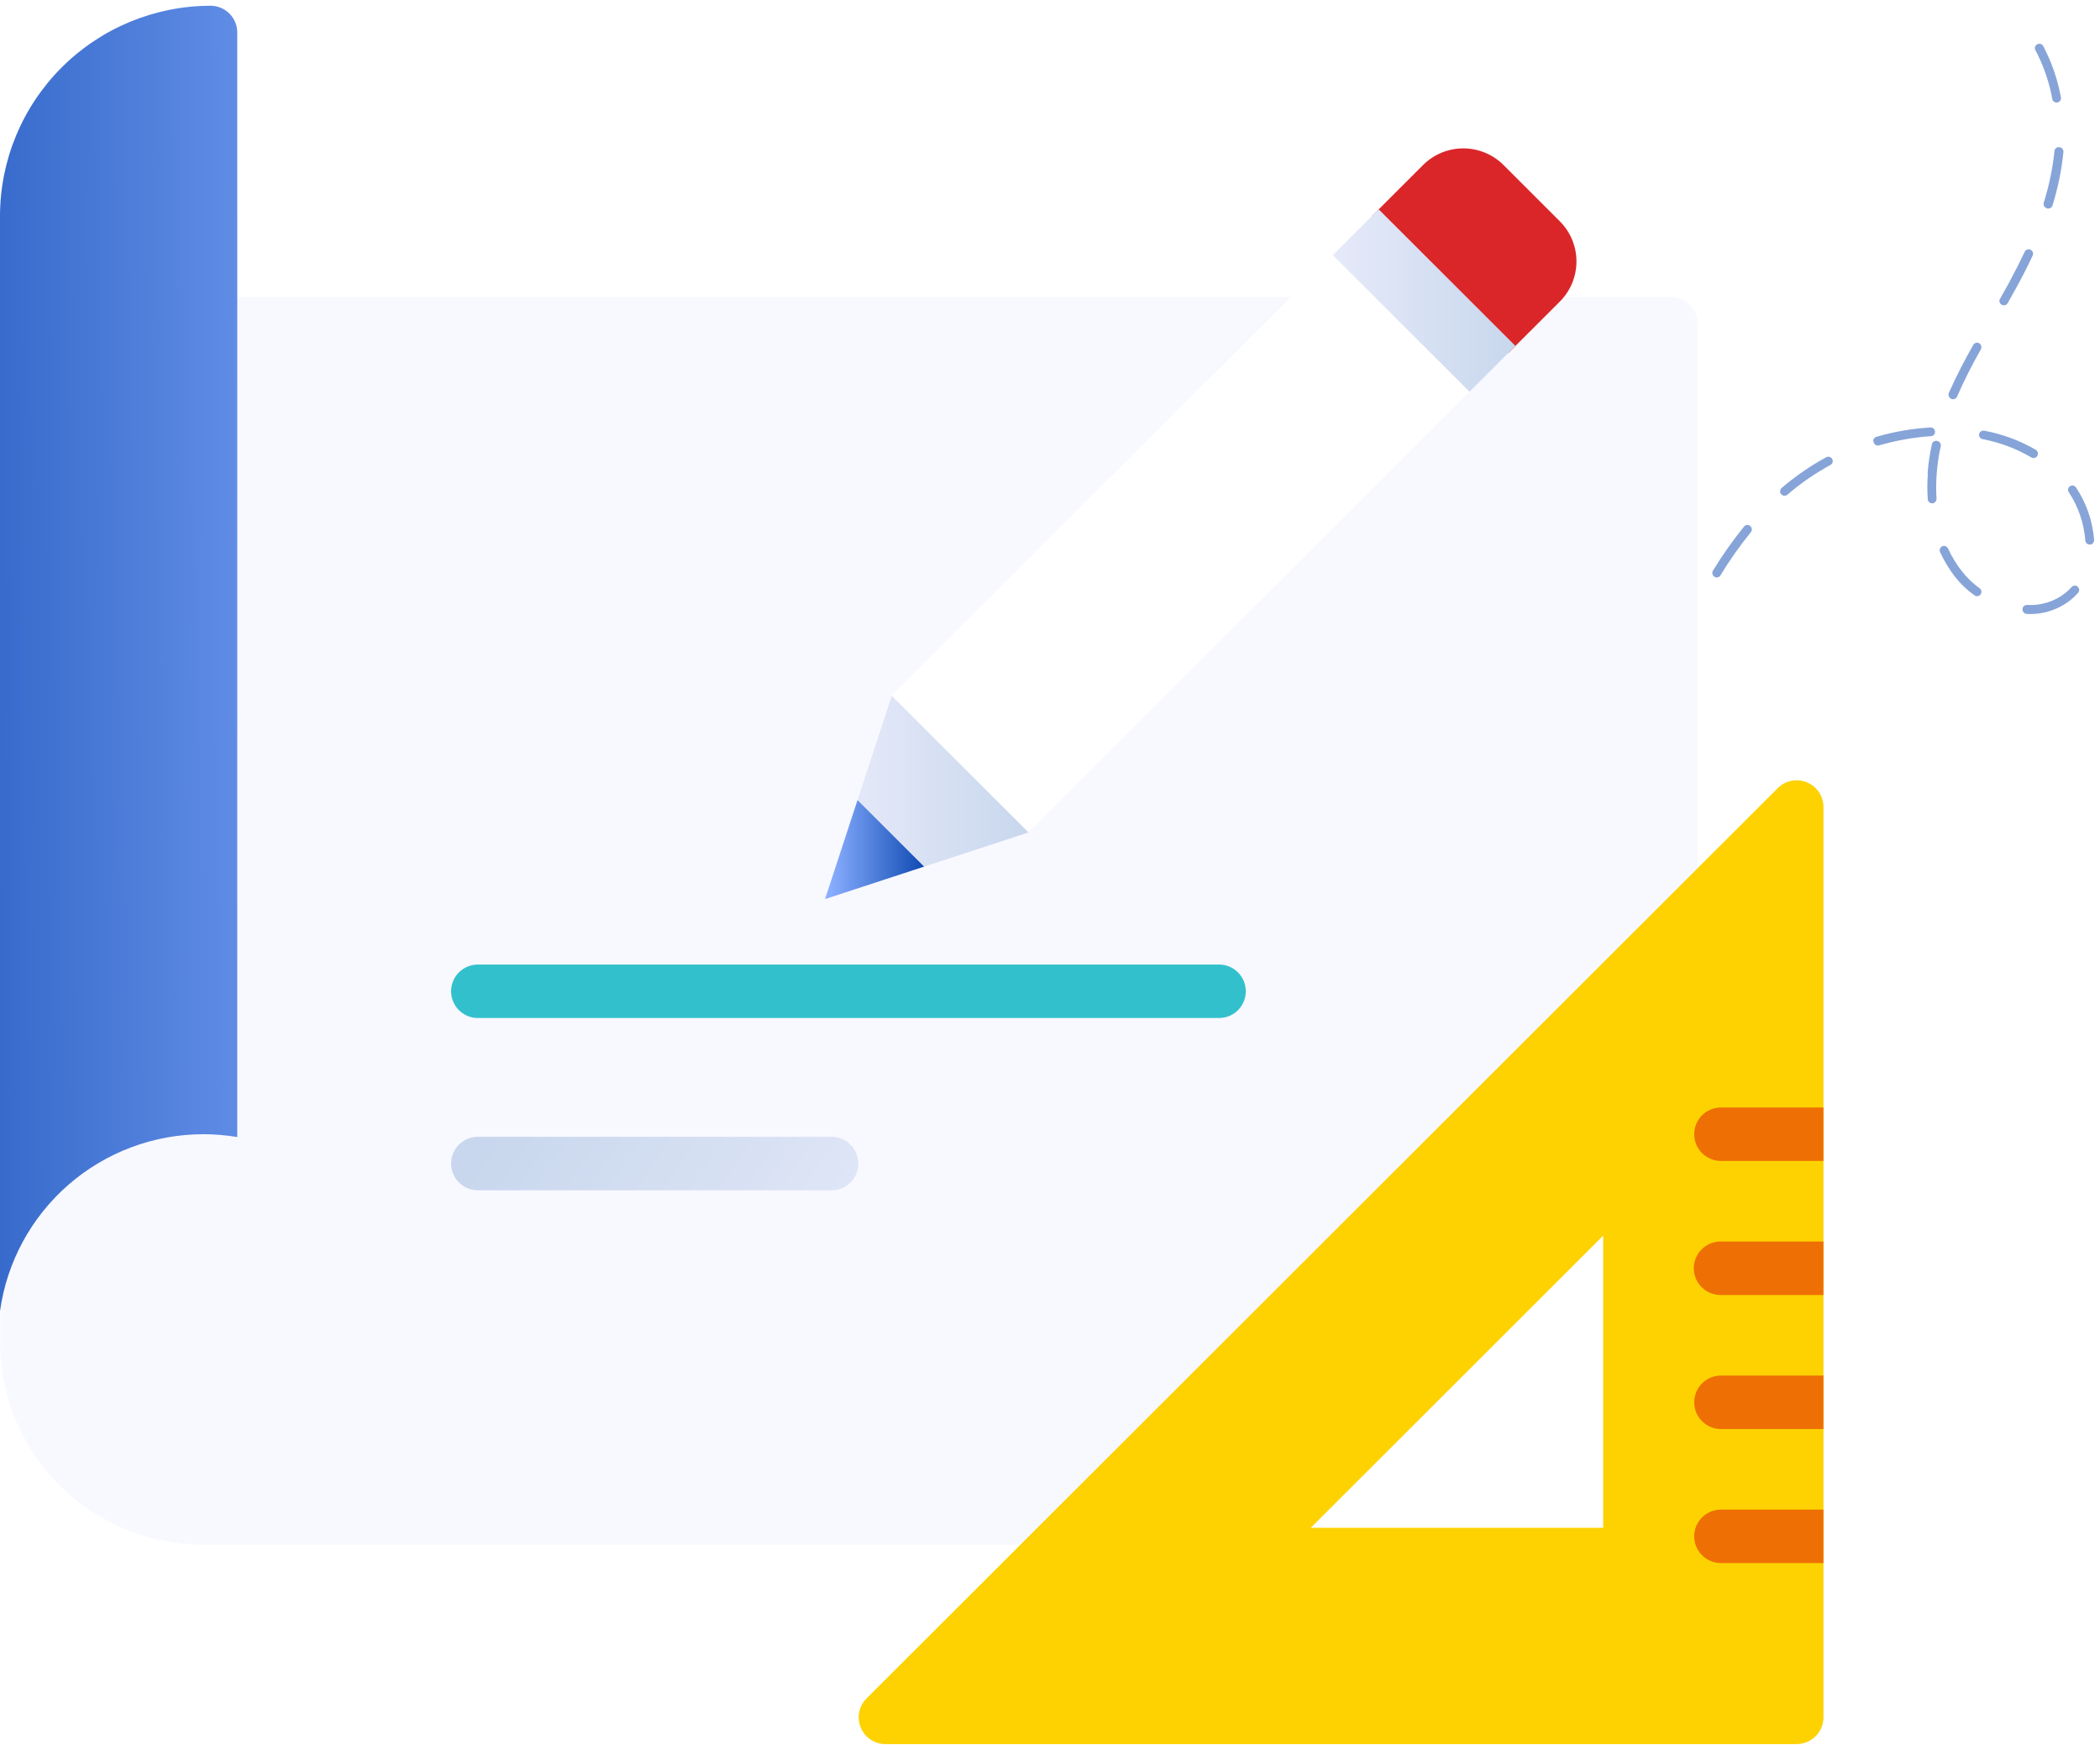 <svg width="319" height="265" viewBox="0 0 319 265" fill="none" xmlns="http://www.w3.org/2000/svg">
<path opacity="0.5" d="M252.712 101.433C252.723 101.348 252.746 101.265 252.782 101.187L253.193 100.296C254.169 98.237 255.151 96.085 256.27 93.836C256.309 93.759 256.363 93.69 256.429 93.634C256.495 93.577 256.571 93.535 256.654 93.508C256.736 93.48 256.822 93.468 256.909 93.476C256.995 93.483 257.079 93.509 257.154 93.551C257.236 93.586 257.308 93.639 257.364 93.708C257.426 93.772 257.472 93.85 257.497 93.936C257.525 94.016 257.539 94.101 257.539 94.186C257.528 94.278 257.5 94.367 257.455 94.448C256.333 96.628 255.37 98.802 254.4 100.868L253.989 101.759C253.922 101.896 253.81 102.006 253.672 102.07C253.529 102.132 253.37 102.147 253.218 102.113C253.071 102.068 252.942 101.98 252.846 101.86C252.767 101.731 252.721 101.584 252.712 101.433ZM260.112 86.984C260.11 86.878 260.139 86.773 260.197 86.684C261.622 84.347 263.2 82.107 264.922 79.978C264.98 79.907 265.05 79.847 265.129 79.8C265.203 79.76 265.286 79.736 265.371 79.731C265.459 79.718 265.549 79.726 265.633 79.754C265.718 79.781 265.795 79.829 265.858 79.891C265.926 79.947 265.987 80.01 266.04 80.08C266.075 80.161 266.1 80.246 266.112 80.333C266.125 80.421 266.115 80.512 266.083 80.596C266.062 80.678 266.023 80.755 265.969 80.82C264.279 82.9 262.733 85.093 261.342 87.383C261.298 87.457 261.24 87.522 261.172 87.574C261.103 87.63 261.022 87.667 260.935 87.683C260.849 87.705 260.76 87.709 260.673 87.695C260.585 87.684 260.501 87.649 260.431 87.595C260.321 87.538 260.234 87.445 260.186 87.331C260.129 87.224 260.104 87.104 260.112 86.984ZM270.412 74.566C270.423 74.48 270.445 74.396 270.477 74.316C270.518 74.24 270.573 74.172 270.639 74.116C272.728 72.326 274.999 70.759 277.415 69.442C277.489 69.4 277.572 69.376 277.657 69.372C277.745 69.356 277.836 69.363 277.92 69.393C278.005 69.417 278.085 69.459 278.153 69.515C278.222 69.571 278.279 69.64 278.32 69.718C278.361 69.794 278.39 69.875 278.408 69.959C278.407 70.048 278.398 70.137 278.381 70.224C278.35 70.309 278.305 70.389 278.249 70.46C278.194 70.526 278.126 70.58 278.049 70.618C275.72 71.889 273.531 73.401 271.519 75.129C271.453 75.186 271.376 75.228 271.293 75.252C271.206 75.282 271.115 75.294 271.023 75.288C270.936 75.278 270.852 75.253 270.773 75.216C270.693 75.176 270.625 75.117 270.573 75.044C270.507 74.986 270.456 74.913 270.425 74.831C270.404 74.744 270.399 74.654 270.408 74.565L270.412 74.566ZM284.545 66.918C284.56 66.781 284.615 66.652 284.703 66.546C284.793 66.442 284.914 66.369 285.049 66.338C287.696 65.567 290.421 65.093 293.173 64.926C293.267 64.913 293.363 64.917 293.455 64.938C293.541 64.969 293.623 65.012 293.697 65.066C293.77 65.122 293.829 65.194 293.87 65.277C293.907 65.359 293.933 65.447 293.947 65.536C293.951 65.631 293.935 65.725 293.902 65.813C293.872 65.898 293.825 65.977 293.764 66.044C293.701 66.11 293.624 66.164 293.54 66.201C293.458 66.235 293.368 66.251 293.279 66.247C290.623 66.43 287.995 66.899 285.44 67.646C285.357 67.665 285.271 67.672 285.186 67.667C285.098 67.655 285.013 67.63 284.933 67.592C284.859 67.543 284.792 67.486 284.733 67.42C284.644 67.264 284.579 67.096 284.541 66.921L284.545 66.918ZM292.808 71.97C292.911 70.464 293.129 68.968 293.461 67.496C293.474 67.408 293.506 67.323 293.555 67.248C293.607 67.17 293.675 67.104 293.755 67.055C293.831 67.008 293.915 66.976 294.003 66.96C294.095 66.944 294.189 66.946 294.281 66.966C294.357 66.993 294.442 67.028 294.531 67.07C294.602 67.129 294.665 67.196 294.719 67.27C294.763 67.35 294.796 67.435 294.819 67.523C294.836 67.615 294.829 67.71 294.8 67.8C294.488 69.21 294.281 70.642 294.183 72.083C294.095 73.277 294.089 74.476 294.164 75.671C294.167 75.764 294.161 75.857 294.147 75.949C294.119 76.037 294.076 76.12 294.021 76.195C293.963 76.266 293.891 76.325 293.808 76.365C293.727 76.414 293.635 76.439 293.541 76.438C293.447 76.449 293.351 76.435 293.264 76.398C293.175 76.368 293.096 76.317 293.031 76.249C292.962 76.186 292.908 76.109 292.873 76.023C292.837 75.934 292.823 75.838 292.833 75.742C292.747 74.481 292.753 73.215 292.851 71.954L292.808 71.97ZM295.979 59.895C295.993 59.818 296.014 59.743 296.039 59.669C297.15 57.181 298.388 54.751 299.748 52.389C299.789 52.312 299.845 52.245 299.913 52.191C299.98 52.137 300.058 52.097 300.142 52.073C300.225 52.045 300.315 52.039 300.401 52.056C300.491 52.06 300.578 52.086 300.654 52.133C300.803 52.225 300.912 52.369 300.96 52.538C301.008 52.706 300.991 52.886 300.912 53.042C299.58 55.373 298.371 57.772 297.289 60.228C297.253 60.309 297.201 60.382 297.138 60.444C297.077 60.504 297.005 60.551 296.925 60.581C296.842 60.615 296.753 60.631 296.664 60.629C296.575 60.627 296.487 60.609 296.404 60.576C296.273 60.516 296.164 60.418 296.09 60.294C296.018 60.173 295.978 60.035 295.976 59.894L295.979 59.895ZM294.647 83.518C294.659 83.403 294.698 83.292 294.762 83.195C294.831 83.095 294.925 83.015 295.034 82.962C295.196 82.892 295.379 82.889 295.544 82.953C295.708 83.021 295.841 83.147 295.918 83.307C296.492 84.569 297.22 85.756 298.085 86.839C298.837 87.79 299.72 88.631 300.707 89.336C300.774 89.391 300.835 89.454 300.888 89.523C300.929 89.6 300.959 89.681 300.979 89.766C300.995 89.852 300.995 89.94 300.979 90.025C300.961 90.11 300.924 90.191 300.872 90.26C300.821 90.331 300.757 90.392 300.683 90.438C300.609 90.485 300.526 90.516 300.44 90.53C300.354 90.549 300.264 90.55 300.178 90.531C300.091 90.512 300.01 90.474 299.94 90.42C298.844 89.647 297.863 88.722 297.029 87.672C296.112 86.492 295.332 85.21 294.706 83.853C294.653 83.75 294.632 83.633 294.647 83.518ZM300.619 66.039L300.631 65.953C300.644 65.864 300.677 65.779 300.726 65.704C300.802 65.59 300.912 65.501 301.039 65.45C301.167 65.398 301.308 65.387 301.442 65.416C304.189 65.93 306.827 66.909 309.242 68.313C309.393 68.407 309.503 68.554 309.553 68.725C309.594 68.897 309.568 69.078 309.48 69.232C309.385 69.387 309.234 69.5 309.058 69.548C308.887 69.582 308.709 69.553 308.558 69.467C306.279 68.13 303.788 67.194 301.192 66.699C301.032 66.673 300.886 66.59 300.782 66.466C300.676 66.345 300.616 66.19 300.613 66.029L300.619 66.039ZM303.719 45.658C303.723 45.556 303.758 45.458 303.819 45.377L305.208 42.892C306.079 41.27 306.845 39.75 307.565 38.239C307.597 38.157 307.649 38.084 307.717 38.028C307.78 37.969 307.854 37.924 307.935 37.896C308.014 37.867 308.098 37.856 308.181 37.865C308.271 37.869 308.361 37.888 308.445 37.921C308.521 37.964 308.592 38.016 308.655 38.077C308.717 38.141 308.762 38.218 308.787 38.303C308.824 38.383 308.841 38.471 308.834 38.559C308.829 38.647 308.807 38.733 308.769 38.812C308.062 40.337 307.269 41.891 306.381 43.525C305.926 44.362 305.45 45.207 304.981 46.03C304.94 46.107 304.884 46.175 304.816 46.23C304.748 46.285 304.668 46.324 304.583 46.344C304.5 46.372 304.41 46.378 304.324 46.361C304.233 46.356 304.145 46.328 304.068 46.28C303.958 46.219 303.867 46.13 303.802 46.023C303.74 45.914 303.71 45.789 303.716 45.663L303.719 45.658ZM309.113 7.258C309.126 7.146 309.165 7.039 309.226 6.944C309.289 6.847 309.377 6.769 309.48 6.716C309.583 6.663 309.698 6.637 309.814 6.642C309.93 6.647 310.042 6.682 310.14 6.744C310.239 6.805 310.319 6.891 310.374 6.993C311.671 9.458 312.582 12.107 313.074 14.847C313.09 15.013 313.042 15.179 312.941 15.312C312.84 15.445 312.692 15.535 312.528 15.564C312.363 15.593 312.193 15.559 312.051 15.471C311.909 15.382 311.806 15.242 311.762 15.08C311.29 12.455 310.413 9.92 309.162 7.565C309.116 7.461 309.096 7.347 309.103 7.234L309.113 7.258ZM310.428 30.93L310.458 30.78C311.26 28.234 311.803 25.614 312.077 22.959C312.094 22.778 312.182 22.611 312.322 22.495C312.428 22.41 312.556 22.357 312.691 22.344C312.827 22.331 312.963 22.359 313.083 22.423C313.202 22.487 313.301 22.584 313.365 22.704C313.43 22.823 313.457 22.959 313.445 23.094C313.167 25.834 312.614 28.539 311.793 31.168C311.771 31.257 311.73 31.34 311.675 31.413C311.619 31.487 311.547 31.549 311.466 31.593C311.384 31.637 311.294 31.664 311.201 31.672C311.109 31.683 311.015 31.671 310.929 31.636C310.78 31.586 310.648 31.495 310.549 31.373C310.464 31.241 310.422 31.088 310.426 30.932L310.428 30.93ZM307.228 92.495C307.231 92.407 307.253 92.32 307.292 92.242C307.335 92.158 307.396 92.085 307.469 92.026C307.537 91.972 307.615 91.932 307.699 91.909C307.789 91.881 307.883 91.872 307.977 91.882C310.081 91.998 312.153 91.334 313.797 90.018C314.122 89.748 314.426 89.453 314.705 89.135C314.822 89.017 314.98 88.949 315.147 88.944C315.23 88.936 315.314 88.945 315.393 88.973C315.472 89 315.544 89.044 315.604 89.102C315.729 89.222 315.811 89.38 315.838 89.552C315.845 89.731 315.785 89.905 315.669 90.041C315.342 90.411 314.986 90.753 314.605 91.066C312.716 92.596 310.327 93.371 307.899 93.243C307.808 93.239 307.718 93.219 307.634 93.185C307.551 93.15 307.478 93.095 307.421 93.025C307.353 92.964 307.3 92.889 307.266 92.804C307.241 92.715 307.231 92.623 307.234 92.531L307.228 92.495ZM314.143 74.34C314.148 74.201 314.204 74.068 314.299 73.966C314.388 73.861 314.507 73.787 314.64 73.753C314.773 73.718 314.913 73.727 315.04 73.78C315.17 73.828 315.281 73.917 315.357 74.033C316.927 76.398 317.872 79.12 318.105 81.948C318.122 82.04 318.116 82.134 318.085 82.223C318.058 82.311 318.015 82.394 317.958 82.466C317.9 82.538 317.828 82.597 317.747 82.639C317.663 82.679 317.573 82.704 317.481 82.713C317.389 82.71 317.298 82.699 317.208 82.679C317.125 82.64 317.048 82.591 316.978 82.532C316.917 82.463 316.865 82.388 316.821 82.308C316.78 82.225 316.761 82.133 316.765 82.041C316.559 79.438 315.696 76.93 314.257 74.749C314.176 74.629 314.135 74.487 314.141 74.342L314.143 74.34Z" fill="#0F4AB2"/>
<path d="M253.81 45.108H0.021C0.021 45.108 0.237 196.096 0.021 204.451C0.021 204.522 0.021 204.594 0.021 204.665C0.24 212.674 3.578 220.281 9.326 225.868C15.074 231.455 22.778 234.582 30.799 234.583H164.848C165.382 234.583 165.911 234.478 166.404 234.274C166.897 234.07 167.345 233.771 167.723 233.394L256.685 144.537C257.062 144.16 257.362 143.712 257.566 143.22C257.77 142.727 257.875 142.199 257.875 141.666V49.175C257.876 48.641 257.771 48.112 257.568 47.619C257.364 47.126 257.064 46.677 256.687 46.299C256.309 45.922 255.861 45.622 255.367 45.418C254.873 45.213 254.344 45.108 253.81 45.108Z" fill="#F8F8FF"/>
<path d="M30.895 172.26C32.619 172.262 34.34 172.406 36.041 172.69V4.935C36.041 4.402 35.936 3.874 35.732 3.381C35.528 2.888 35.228 2.441 34.851 2.063C34.474 1.686 34.026 1.387 33.532 1.183C33.039 0.979 32.511 0.874 31.977 0.874C23.5 0.883 15.373 4.25 9.378 10.237C3.383 16.224 0.011 24.341 0 32.808V199.132C1.037 191.683 4.736 184.861 10.414 179.922C16.091 174.983 23.366 172.262 30.895 172.26Z" fill="url(#paint0_linear)"/>
<path d="M185.242 154.613H72.652C72.113 154.622 71.577 154.523 71.076 154.323C70.576 154.122 70.12 153.825 69.736 153.447C69.351 153.069 69.046 152.618 68.838 152.121C68.629 151.625 68.522 151.091 68.522 150.553C68.522 150.014 68.629 149.481 68.838 148.984C69.046 148.487 69.351 148.036 69.736 147.658C70.12 147.281 70.576 146.983 71.076 146.783C71.577 146.582 72.113 146.484 72.652 146.492H185.242C186.309 146.509 187.327 146.944 188.076 147.704C188.825 148.463 189.244 149.487 189.244 150.553C189.244 151.619 188.825 152.642 188.076 153.402C187.327 154.161 186.309 154.597 185.242 154.613Z" fill="#32C1CC"/>
<path d="M126.378 180.777H72.652C72.113 180.786 71.577 180.687 71.076 180.487C70.576 180.287 70.12 179.989 69.736 179.611C69.351 179.233 69.046 178.782 68.838 178.286C68.629 177.789 68.522 177.255 68.522 176.717C68.522 176.178 68.629 175.645 68.838 175.148C69.046 174.651 69.351 174.201 69.736 173.823C70.12 173.445 70.576 173.147 71.076 172.947C71.577 172.746 72.113 172.648 72.652 172.656H126.378C127.445 172.673 128.463 173.108 129.212 173.868C129.961 174.627 130.38 175.651 130.38 176.717C130.38 177.783 129.961 178.806 129.212 179.566C128.463 180.326 127.445 180.761 126.378 180.777Z" fill="url(#paint1_linear)"/>
<path d="M274.483 118.82C273.74 118.512 272.923 118.432 272.134 118.588C271.345 118.745 270.621 119.132 270.052 119.699L131.632 257.955C131.063 258.522 130.676 259.246 130.519 260.033C130.362 260.821 130.442 261.638 130.75 262.38C131.058 263.122 131.579 263.756 132.247 264.202C132.916 264.648 133.702 264.886 134.506 264.886H272.927C274.005 264.886 275.039 264.459 275.802 263.697C276.564 262.936 276.993 261.903 276.993 260.826V122.571C276.993 121.768 276.754 120.983 276.307 120.315C275.861 119.647 275.226 119.127 274.483 118.82ZM199.106 232.038L243.532 187.66V232.039L199.106 232.038Z" fill="#FDD200"/>
<path d="M276.992 168.2H261.36C260.293 168.217 259.275 168.652 258.526 169.412C257.777 170.172 257.358 171.195 257.358 172.261C257.358 173.327 257.777 174.35 258.526 175.11C259.275 175.87 260.293 176.305 261.36 176.322H276.992V168.2Z" fill="#EE6F04"/>
<path d="M276.992 188.559H261.36C260.282 188.559 259.248 188.987 258.486 189.749C257.723 190.51 257.295 191.543 257.295 192.62C257.295 193.696 257.723 194.729 258.486 195.491C259.248 196.252 260.282 196.68 261.36 196.68H276.992V188.559Z" fill="#EE6F04"/>
<path d="M276.992 208.916H261.36C260.293 208.933 259.275 209.368 258.526 210.128C257.777 210.888 257.358 211.911 257.358 212.977C257.358 214.043 257.777 215.066 258.526 215.826C259.275 216.586 260.293 217.021 261.36 217.038H276.992V208.916Z" fill="#EE6F04"/>
<path d="M276.992 229.274H261.36C260.293 229.291 259.275 229.726 258.526 230.486C257.777 231.246 257.358 232.269 257.358 233.335C257.358 234.401 257.777 235.424 258.526 236.184C259.275 236.944 260.293 237.379 261.36 237.396H276.992V229.274Z" fill="#EE6F04"/>
<g filter="url(#filter0_d)">
<path d="M129.461 99.68L124.261 115.517L122.088 127.79L134.375 125.62L150.231 120.426L143.062 106.842L129.461 99.68Z" fill="url(#paint2_linear)"/>
<path d="M196.459 32.745L217.226 53.489L150.226 120.41L129.458 99.667L196.459 32.745Z" fill="white"/>
<path d="M134.374 125.619L124.261 115.519L119.329 130.547L134.374 125.619Z" fill="url(#paint3_linear)"/>
<path d="M223.123 47.618L202.352 26.872L210.17 19.063C210.972 18.262 211.925 17.626 212.973 17.192C214.022 16.758 215.145 16.535 216.28 16.535C217.415 16.535 218.538 16.758 219.587 17.192C220.635 17.626 221.588 18.262 222.39 19.063L230.94 27.603C231.743 28.404 232.379 29.356 232.814 30.403C233.248 31.45 233.472 32.573 233.472 33.706C233.472 34.84 233.248 35.962 232.814 37.01C232.379 38.057 231.743 39.008 230.94 39.81L223.123 47.618Z" fill="#DA2629"/>
<path d="M203.423 25.79L224.19 46.529L217.226 53.485L196.459 32.745L203.423 25.79Z" fill="url(#paint4_linear)"/>
</g>
<defs>
<filter id="filter0_d" x="114.329" y="11.535" width="136.143" height="136.012" filterUnits="userSpaceOnUse" color-interpolation-filters="sRGB">
<feFlood flood-opacity="0" result="BackgroundImageFix"/>
<feColorMatrix in="SourceAlpha" type="matrix" values="0 0 0 0 0 0 0 0 0 0 0 0 0 0 0 0 0 0 127 0"/>
<feOffset dx="6" dy="6"/>
<feGaussianBlur stdDeviation="5.5"/>
<feColorMatrix type="matrix" values="0 0 0 0 0.314 0 0 0 0 0.553 0 0 0 0 0.839 0 0 0 0.6 0"/>
<feBlend mode="normal" in2="BackgroundImageFix" result="effect1_dropShadow"/>
<feBlend mode="normal" in="SourceGraphic" in2="effect1_dropShadow" result="shape"/>
</filter>
<linearGradient id="paint0_linear" x1="79.254" y1="90.486" x2="-36.41" y2="91.05" gradientUnits="userSpaceOnUse">
<stop offset="0.05" stop-color="#89AEFF"/>
<stop offset="1" stop-color="#0F4AB2"/>
</linearGradient>
<linearGradient id="paint1_linear" x1="151.536" y1="177.334" x2="97.051" y2="139.905" gradientUnits="userSpaceOnUse">
<stop stop-color="#E6EAF9"/>
<stop offset="1" stop-color="#C8D7ED"/>
</linearGradient>
<linearGradient id="paint2_linear" x1="122.088" y1="113.735" x2="150.231" y2="113.735" gradientUnits="userSpaceOnUse">
<stop stop-color="#E6EAF9"/>
<stop offset="1" stop-color="#C8D7ED"/>
</linearGradient>
<linearGradient id="paint3_linear" x1="119.329" y1="123.033" x2="134.374" y2="123.033" gradientUnits="userSpaceOnUse">
<stop offset="0.05" stop-color="#89AEFF"/>
<stop offset="1" stop-color="#0F4AB2"/>
</linearGradient>
<linearGradient id="paint4_linear" x1="196.459" y1="39.637" x2="224.19" y2="39.637" gradientUnits="userSpaceOnUse">
<stop stop-color="#E6EAF9"/>
<stop offset="1" stop-color="#C8D7ED"/>
</linearGradient>
</defs>
</svg>
